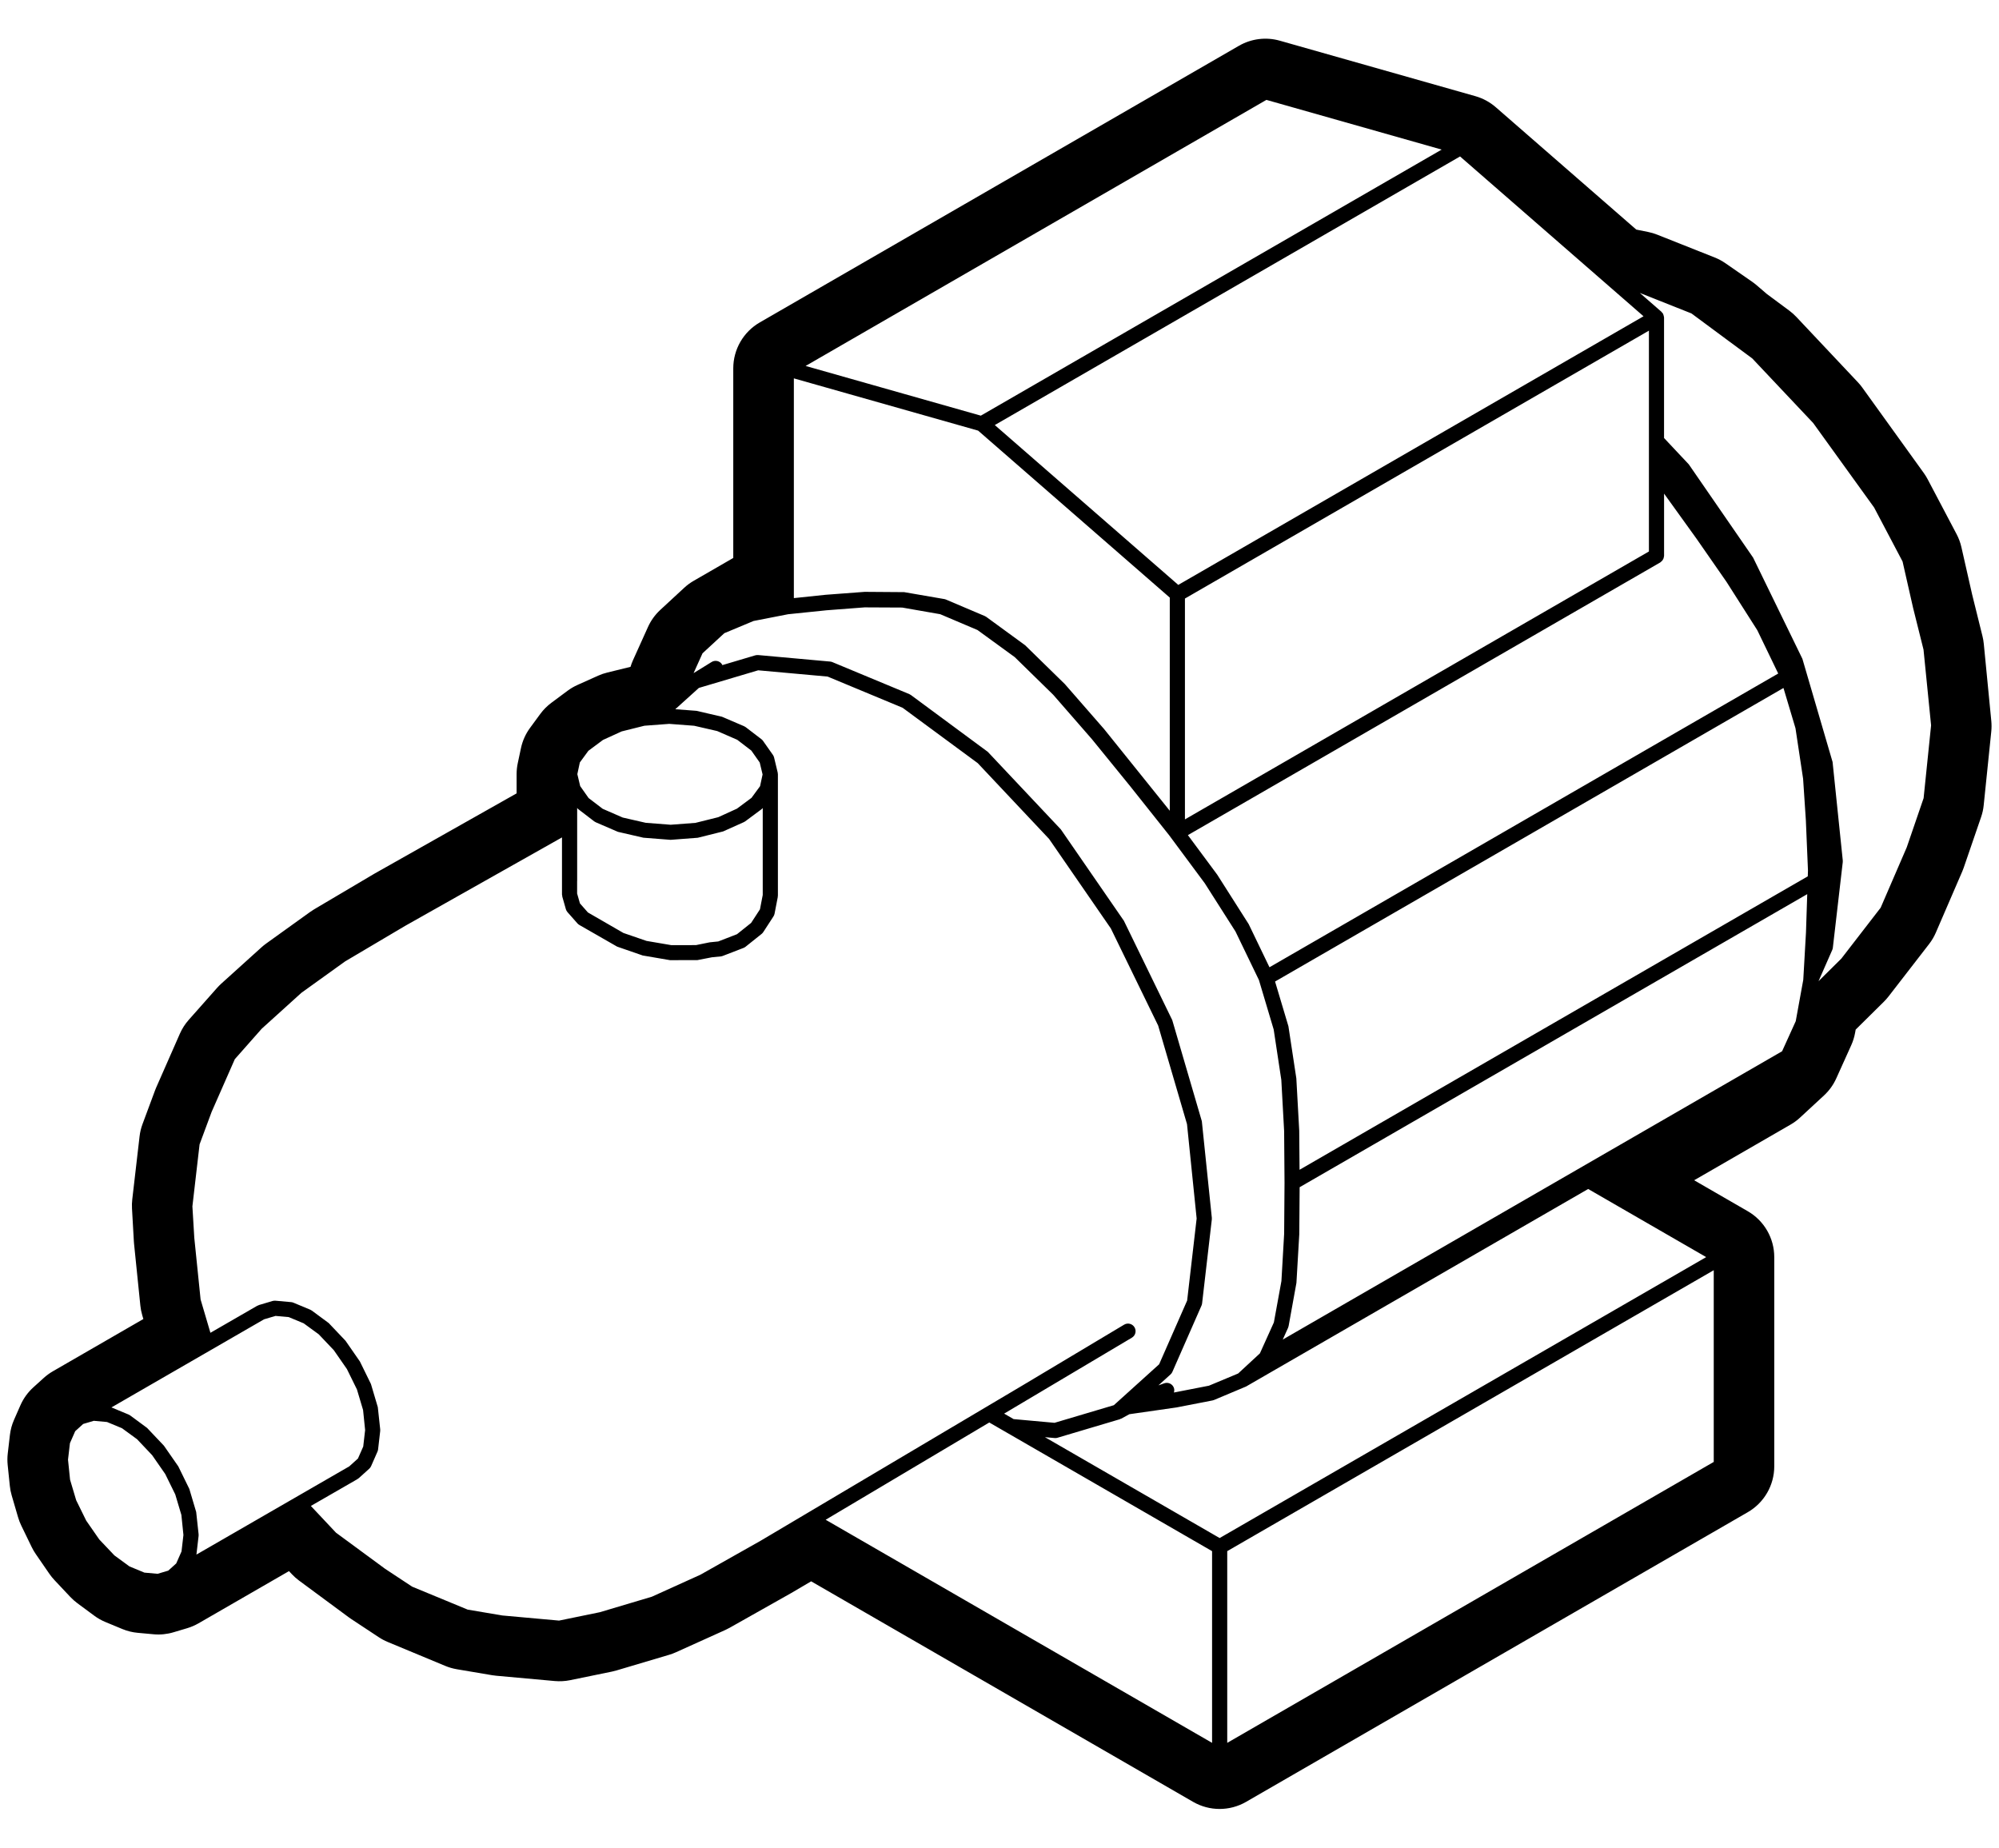 <svg xmlns="http://www.w3.org/2000/svg" viewBox="0 0 132 122"><path class="st0" d="M130.995,42.505c-0.017-0.168-0.045-0.336-0.086-0.5l-0.681-2.746l-0.711-3.133
		c-0.068-0.298-0.174-0.586-0.317-0.856l-1.91-3.624c-0.076-0.144-0.161-0.281-0.255-0.412l-4.064-5.645
		c-0.088-0.122-0.185-0.239-0.289-0.349l-4.061-4.312c-0.141-0.15-0.295-0.287-0.46-0.41l-1.49-1.106l-0.682-0.585
		c-0.091-0.078-0.187-0.151-0.285-0.22l-1.773-1.229c-0.219-0.151-0.455-0.278-0.702-0.376l-3.797-1.507
		c-0.195-0.077-0.396-0.138-0.602-0.179l-0.782-0.157L98.77,7.079c-0.389-0.338-0.848-0.587-1.344-0.728L84.514,2.688
		c-0.91-0.259-1.886-0.137-2.705,0.336L50.17,21.29c-1.083,0.625-1.75,1.781-1.75,3.031v12.52l-2.617,1.511
		c-0.226,0.131-0.436,0.285-0.626,0.462L43.6,40.272c-0.344,0.318-0.621,0.703-0.813,1.13l-0.989,2.191
		c-0.064,0.143-0.119,0.289-0.164,0.438l-1.533,0.376c-0.207,0.05-0.408,0.119-0.601,0.206l-1.371,0.615
		c-0.231,0.104-0.45,0.232-0.654,0.384l-1.066,0.792c-0.28,0.208-0.528,0.457-0.734,0.738l-0.673,0.917
		c-0.293,0.399-0.499,0.856-0.602,1.342l-0.21,0.987c-0.051,0.239-0.077,0.484-0.077,0.729v1.268l-9.389,5.302l-3.971,2.348
		c-0.089,0.053-0.176,0.109-0.261,0.17l-2.917,2.096c-0.106,0.076-0.207,0.158-0.304,0.245l-2.664,2.406
		c-0.096,0.087-0.188,0.18-0.274,0.277l-1.871,2.112c-0.241,0.271-0.438,0.579-0.584,0.911l-1.563,3.553
		c-0.027,0.063-0.053,0.127-0.077,0.19L9.41,74.225c-0.098,0.264-0.163,0.537-0.195,0.816l-0.481,4.153
		c-0.023,0.199-0.029,0.399-0.018,0.601l0.123,2.165c0.003,0.052,0.007,0.104,0.012,0.157l0.417,4.09
		c0.021,0.211,0.063,0.42,0.122,0.624l0.076,0.263l-5.973,3.449c-0.214,0.123-0.415,0.27-0.598,0.435l-0.691,0.625
		c-0.366,0.331-0.658,0.736-0.857,1.188L0.926,93.75c-0.141,0.319-0.232,0.657-0.272,1.004l-0.142,1.217
		c-0.029,0.253-0.031,0.509-0.005,0.762l0.142,1.379C0.67,98.322,0.71,98.53,0.77,98.733l0.422,1.445
		c0.055,0.188,0.125,0.373,0.211,0.55l0.691,1.424c0.077,0.158,0.166,0.312,0.266,0.457l0.902,1.31
		c0.101,0.145,0.211,0.282,0.333,0.411l1.044,1.11c0.143,0.152,0.3,0.292,0.468,0.416l1.113,0.823
		c0.229,0.17,0.478,0.311,0.741,0.42l1.114,0.462c0.327,0.135,0.671,0.221,1.023,0.252l1.042,0.095
		c0.443,0.042,0.89-0.004,1.316-0.131l0.902-0.269c0.262-0.078,0.513-0.187,0.75-0.322l5.975-3.448l0.191,0.204
		c0.144,0.153,0.301,0.293,0.47,0.418l3.304,2.441c0.05,0.036,0.1,0.071,0.152,0.105l1.813,1.197
		c0.184,0.122,0.38,0.226,0.584,0.311l3.803,1.582c0.244,0.102,0.499,0.175,0.76,0.22l2.341,0.396
		c0.089,0.015,0.179,0.026,0.269,0.034l3.861,0.35c0.341,0.03,0.685,0.011,1.02-0.057l2.765-0.568
		c0.099-0.021,0.196-0.045,0.292-0.074l3.476-1.033c0.151-0.044,0.299-0.1,0.442-0.164l3.274-1.478
		c0.095-0.043,0.188-0.09,0.279-0.142l4.073-2.297l1.311-0.771l25.221,14.561c0.542,0.313,1.146,0.469,1.75,0.469
		s1.208-0.156,1.75-0.469l33.126-19.125c1.083-0.625,1.75-1.781,1.75-3.031V83.006c0-1.251-0.667-2.406-1.75-3.031l-3.54-2.044
		l6.367-3.676c0.225-0.13,0.435-0.285,0.626-0.462l1.578-1.459c0.344-0.318,0.621-0.702,0.814-1.13l0.989-2.191
		c0.117-0.26,0.202-0.533,0.253-0.813l0.039-0.217l1.86-1.839c0.11-0.109,0.213-0.225,0.308-0.347l2.68-3.463
		c0.18-0.232,0.329-0.485,0.445-0.754l1.747-4.043c0.036-0.083,0.068-0.167,0.097-0.252l1.146-3.338
		c0.087-0.252,0.145-0.514,0.171-0.779l0.5-4.865c0.024-0.232,0.024-0.467,0.002-0.699L130.995,42.505z M113.164,96.529
		l-32.126,18.549v-3.465v-9.194l29.126-16.817l3-1.732V96.529z M5.493,94.022l0.702-0.208l0.872,0.079l0.988,0.41l0.996,0.727
		l0.237,0.251l0.758,0.802l0.864,1.243l0.662,1.346l0.336,1.126l0.069,0.23l0.135,1.324l-0.126,1.087l-0.349,0.792l-0.527,0.476
		l-0.703,0.209l-0.871-0.078l-0.989-0.41L7.553,102.7l-0.997-1.051l-0.864-1.245L5.031,99.06l-0.404-1.356l-0.136-1.324l0.127-1.089
		l0.348-0.792L5.493,94.022z M12.955,99.836l-0.163-0.549l-0.29-0.976l-0.729-1.489l-0.95-1.366l-0.65-0.686l-0.459-0.485
		l-1.114-0.823c-0.032-0.023-0.067-0.044-0.105-0.06l-1.113-0.463c-0.009-0.004-0.019-0.004-0.027-0.007l9.507-5.488l0.575-0.332
		l0.756-0.224l0.871,0.078l0.989,0.411l0.995,0.726l0.997,1.051l0.864,1.245l0.661,1.345l0.405,1.358l0.135,1.323l-0.125,1.088
		l-0.349,0.792l-0.574,0.518l-0.563,0.325l-9.532,5.501c0.001-0.008,0.005-0.015,0.006-0.022l0.141-1.215
		c0.004-0.036,0.004-0.072,0-0.108L12.955,99.836z M23.2,97.897l0.406-0.235c0.015-0.008,0.023-0.022,0.036-0.031
		c0.016-0.011,0.034-0.017,0.049-0.03l0.691-0.624c0.053-0.047,0.094-0.105,0.123-0.17l0.422-0.96
		c0.02-0.046,0.033-0.094,0.039-0.144l0.14-1.217c0.004-0.036,0.004-0.072,0-0.108l-0.158-1.466l-0.453-1.526l-0.729-1.488
		l-0.95-1.369l-1.111-1.17l-1.113-0.821c-0.032-0.023-0.067-0.044-0.104-0.06l-1.114-0.464c-0.047-0.02-0.097-0.031-0.147-0.036
		l-1.042-0.094c-0.063-0.002-0.126,0.001-0.187,0.019l-0.902,0.268c-0.02,0.006-0.035,0.02-0.054,0.029
		c-0.018,0.008-0.037,0.008-0.054,0.018l-0.417,0.24l-2.676,1.545l-0.649-2.201l-0.416-4.068l-0.125-2.078l0.474-4.095l0.795-2.143
		l1.531-3.481l1.78-2.014l2.621-2.371l2.88-2.07l3.963-2.345l10.361-5.843v3.444v0.329c0,0.024,0.011,0.045,0.014,0.068
		c0.003,0.023-0.001,0.045,0.006,0.068l0.236,0.831c0.021,0.071,0.057,0.137,0.106,0.193l0.656,0.743
		c0.036,0.04,0.078,0.075,0.125,0.103l2.499,1.433l1.688,0.584l1.804,0.309l1.808-0.004l0.958-0.186l0.585-0.058
		c0.045-0.005,0.089-0.016,0.132-0.032l1.369-0.528c0.048-0.019,0.093-0.044,0.133-0.076l1.065-0.851
		c0.047-0.037,0.086-0.083,0.117-0.134l0.656-1.009c0.039-0.057,0.066-0.121,0.079-0.188l0.212-1.098
		c0.003-0.016-0.002-0.032,0-0.048s0.009-0.03,0.009-0.047v-8.012c0-0.025-0.005-0.051-0.009-0.076
		c-0.001-0.009-0.001-0.018-0.003-0.026c-0.001-0.005,0-0.01-0.001-0.014l-0.238-0.992c-0.015-0.062-0.041-0.12-0.077-0.172
		l-0.654-0.929c-0.029-0.041-0.064-0.078-0.105-0.109l-1.038-0.795c-0.033-0.025-0.069-0.046-0.107-0.063l-1.206-0.517l-0.255-0.109
		l-1.682-0.39l-1.4-0.107l1.557-1.406l3.226-0.958l0.69-0.205l4.585,0.414l4.952,2.06l4.961,3.656l4.71,5.003l4.079,5.912
		l3.124,6.411l1.906,6.51l0.636,6.231l-0.627,5.417l-1.85,4.209l-2.991,2.701l-3.916,1.163l-2.701-0.245l-0.627-0.362l8.437-5.015
		c0.237-0.142,0.314-0.448,0.172-0.686c-0.142-0.236-0.448-0.316-0.686-0.172l-6.7,4.006l-11.04,6.547l-6.257,3.711l-3.979,2.245
		l-3.211,1.454l-3.434,1.023l-2.692,0.553l-3.749-0.338l-2.285-0.387l-3.667-1.516l-1.792-1.183l-3.237-2.381l-1.659-1.765
		L23.2,97.897z M44.192,47.796l1.647,0.125l1.522,0.35l0.04,0.018l1.281,0.558l0.93,0.712l0.555,0.788l0.189,0.789l-0.166,0.774
		l-0.565,0.77l-0.962,0.715l-1.234,0.563l-1.506,0.375l-1.636,0.124l-1.646-0.128l-1.522-0.348l-0.008-0.004l-1.314-0.573
		l-0.929-0.71l-0.556-0.788l-0.188-0.791l0.165-0.772l0.565-0.77l0.963-0.716l1.234-0.563l1.503-0.375L44.192,47.796z
		 M38.112,58.173v-4.826c0.026,0.033,0.054,0.066,0.088,0.092l1.04,0.796c0.032,0.023,0.066,0.044,0.103,0.06l1.461,0.63l0.26,0.06
		l1.423,0.328l1.795,0.14l1.794-0.137l1.675-0.418l1.371-0.615c0.033-0.015,0.064-0.033,0.093-0.055l1.065-0.791
		c0.033-0.024,0.061-0.055,0.086-0.087v5.743l-0.183,0.948l-0.584,0.898l-0.934,0.746l-1.237,0.478l-0.562,0.057l-0.908,0.184
		l-1.627,0.003l-1.64-0.28l-1.524-0.524l-2.345-1.354l-0.526-0.597l-0.187-0.654V58.173z M108.527,20.883l-1.945,1.123L77.805,38.62
		L65.689,28.066l27.227-15.718l3.496-2.018L108.527,20.883z M85.813,77.239l-0.021-2.583l-0.191-3.452l-0.523-3.443l-0.882-2.952
		l33.572-19.382l0.793,2.656l0.503,3.335l0.182,2.733l0.14,3.326l-0.013,0.386L85.813,77.239z M52.42,24.983l3.59,1.018l8.578,2.432
		l12.656,11.025v14.075l-4.337-5.394l-2.593-2.971l-2.621-2.563l-2.566-1.873c-0.031-0.022-0.064-0.041-0.099-0.056l-2.566-1.089
		c-0.035-0.016-0.072-0.026-0.109-0.032l-2.647-0.457l-2.607-0.019l-1.701,0.128l-0.879,0.066l-2.098,0.219V24.983z M82.263,52.937
		l14.225-8.213l13.145-7.588c0.019-0.011,0.03-0.029,0.047-0.042c0.027-0.021,0.054-0.042,0.076-0.067
		c0.021-0.024,0.037-0.051,0.053-0.078c0.016-0.028,0.031-0.054,0.042-0.085c0.011-0.032,0.016-0.066,0.021-0.1
		c0.002-0.021,0.012-0.039,0.012-0.061v-4.11l2.14,2.974l1.987,2.86l2.029,3.186l1.381,2.859L83.827,63.867l-1.372-2.847
		l-2.078-3.267l-1.937-2.611L82.263,52.937z M108.883,36.413L94.704,44.6l-12.941,7.472l-3.518,2.031V39.521l29.634-17.109
		l1.004-0.58v0.978V36.413z M91.575,11.968L64.767,27.445l-7.548-2.141l-4.022-1.141L83.625,6.595l11.572,3.282L91.575,11.968z
		 M47.829,41.809l1.929-0.806l2.284-0.446l2.525-0.26l0.561-0.043l1.964-0.15l2.483,0.012l2.51,0.439l2.461,1.044l2.463,1.792
		l2.54,2.486l2.554,2.93l2.563,3.151c0,0,0,0.001,0,0.001l2.529,3.181l2.359,3.18l2.029,3.186l1.548,3.206l0.974,3.264l0.504,3.329
		l0.186,3.382l0.026,3.41l-0.025,3.363l-0.18,3.127l-0.498,2.73l-0.922,2.043l-1.438,1.331l-1.928,0.805l-2.306,0.449l-0.007,0.001
		c0.028-0.097,0.036-0.201,0-0.304c-0.092-0.261-0.378-0.397-0.638-0.305l-0.385,0.138l0.799-0.722
		c0.053-0.047,0.095-0.105,0.123-0.17l1.923-4.377c0.02-0.046,0.033-0.094,0.039-0.144l0.642-5.546c0.004-0.036,0.004-0.072,0-0.108
		l-0.659-6.374l-1.954-6.678l-3.192-6.555l-4.164-6.036l-4.825-5.122l-5.078-3.752c-0.033-0.023-0.068-0.044-0.105-0.06
		l-5.079-2.112c-0.047-0.02-0.097-0.031-0.147-0.036l-3.676-0.332l-1.081-0.098c-0.063-0.001-0.126,0.001-0.188,0.019l-2.175,0.646
		c-0.007-0.015-0.008-0.031-0.017-0.045c-0.145-0.235-0.453-0.306-0.688-0.163l-1.193,0.737l0.59-1.309L47.829,41.809z
		 M109.664,84.738l-29.127,16.817L69,94.894l0.642,0.058c0.015,0.001,0.03,0.002,0.045,0.002c0.048,0,0.096-0.007,0.142-0.021
		l4.117-1.223c0.019-0.006,0.033-0.021,0.051-0.029c0.015-0.006,0.03-0.004,0.045-0.011l0.537-0.292l3.113-0.447l2.38-0.463
		c0.033-0.007,0.066-0.017,0.097-0.03l2.024-0.851l0.042-0.018l0.048-0.02l19.841-11.456l2.748-1.586l7.792,4.498L109.664,84.738z
		 M57.479,98.589l7.846-4.664l1.222,0.706c0,0,0.001,0,0.001,0l13.489,7.789v9.193v3.465l-25.516-14.731L57.479,98.589z
		 M117.677,69.413l-16.199,9.353L84.704,88.45l0.351-0.777c0.017-0.037,0.029-0.076,0.036-0.116l0.516-2.851l0.188-3.213
		l0.024-3.103l33.518-19.351l-0.077,2.343l-0.006,0.185l-0.083,1.447l0,0.01l-0.096,1.666c0,0.007-0.003,0.013-0.003,0.02
		l-0.494,2.716L117.677,69.413z M120.082,64.787l0.907-2.064c0.02-0.046,0.033-0.094,0.039-0.144l0.472-4.076l0.183-1.581
		c0.004-0.036,0.004-0.072,0.001-0.108l-0.673-6.501l-1.993-6.812l-3.256-6.685l-4.246-6.156l-1.634-1.738v-5.716v-2.241
		c0-0.01-0.005-0.018-0.006-0.028c-0.002-0.04-0.014-0.078-0.025-0.115c-0.008-0.028-0.014-0.056-0.027-0.083
		c-0.004-0.008-0.004-0.016-0.008-0.024c-0.017-0.029-0.042-0.048-0.063-0.072c-0.015-0.017-0.023-0.04-0.041-0.055l-1.43-1.246
		l3.409,1.353l2.429,1.798l0.04,0.034c0.009,0.008,0.021,0.01,0.03,0.017l1.52,1.125l4.02,4.262l4.023,5.578l1.879,3.565
		l0.699,3.078l0.685,2.741l0.5,4.999l-0.494,4.808l-1.114,3.248l-1.722,3.985l-2.598,3.363L120.082,64.787z"/></svg>